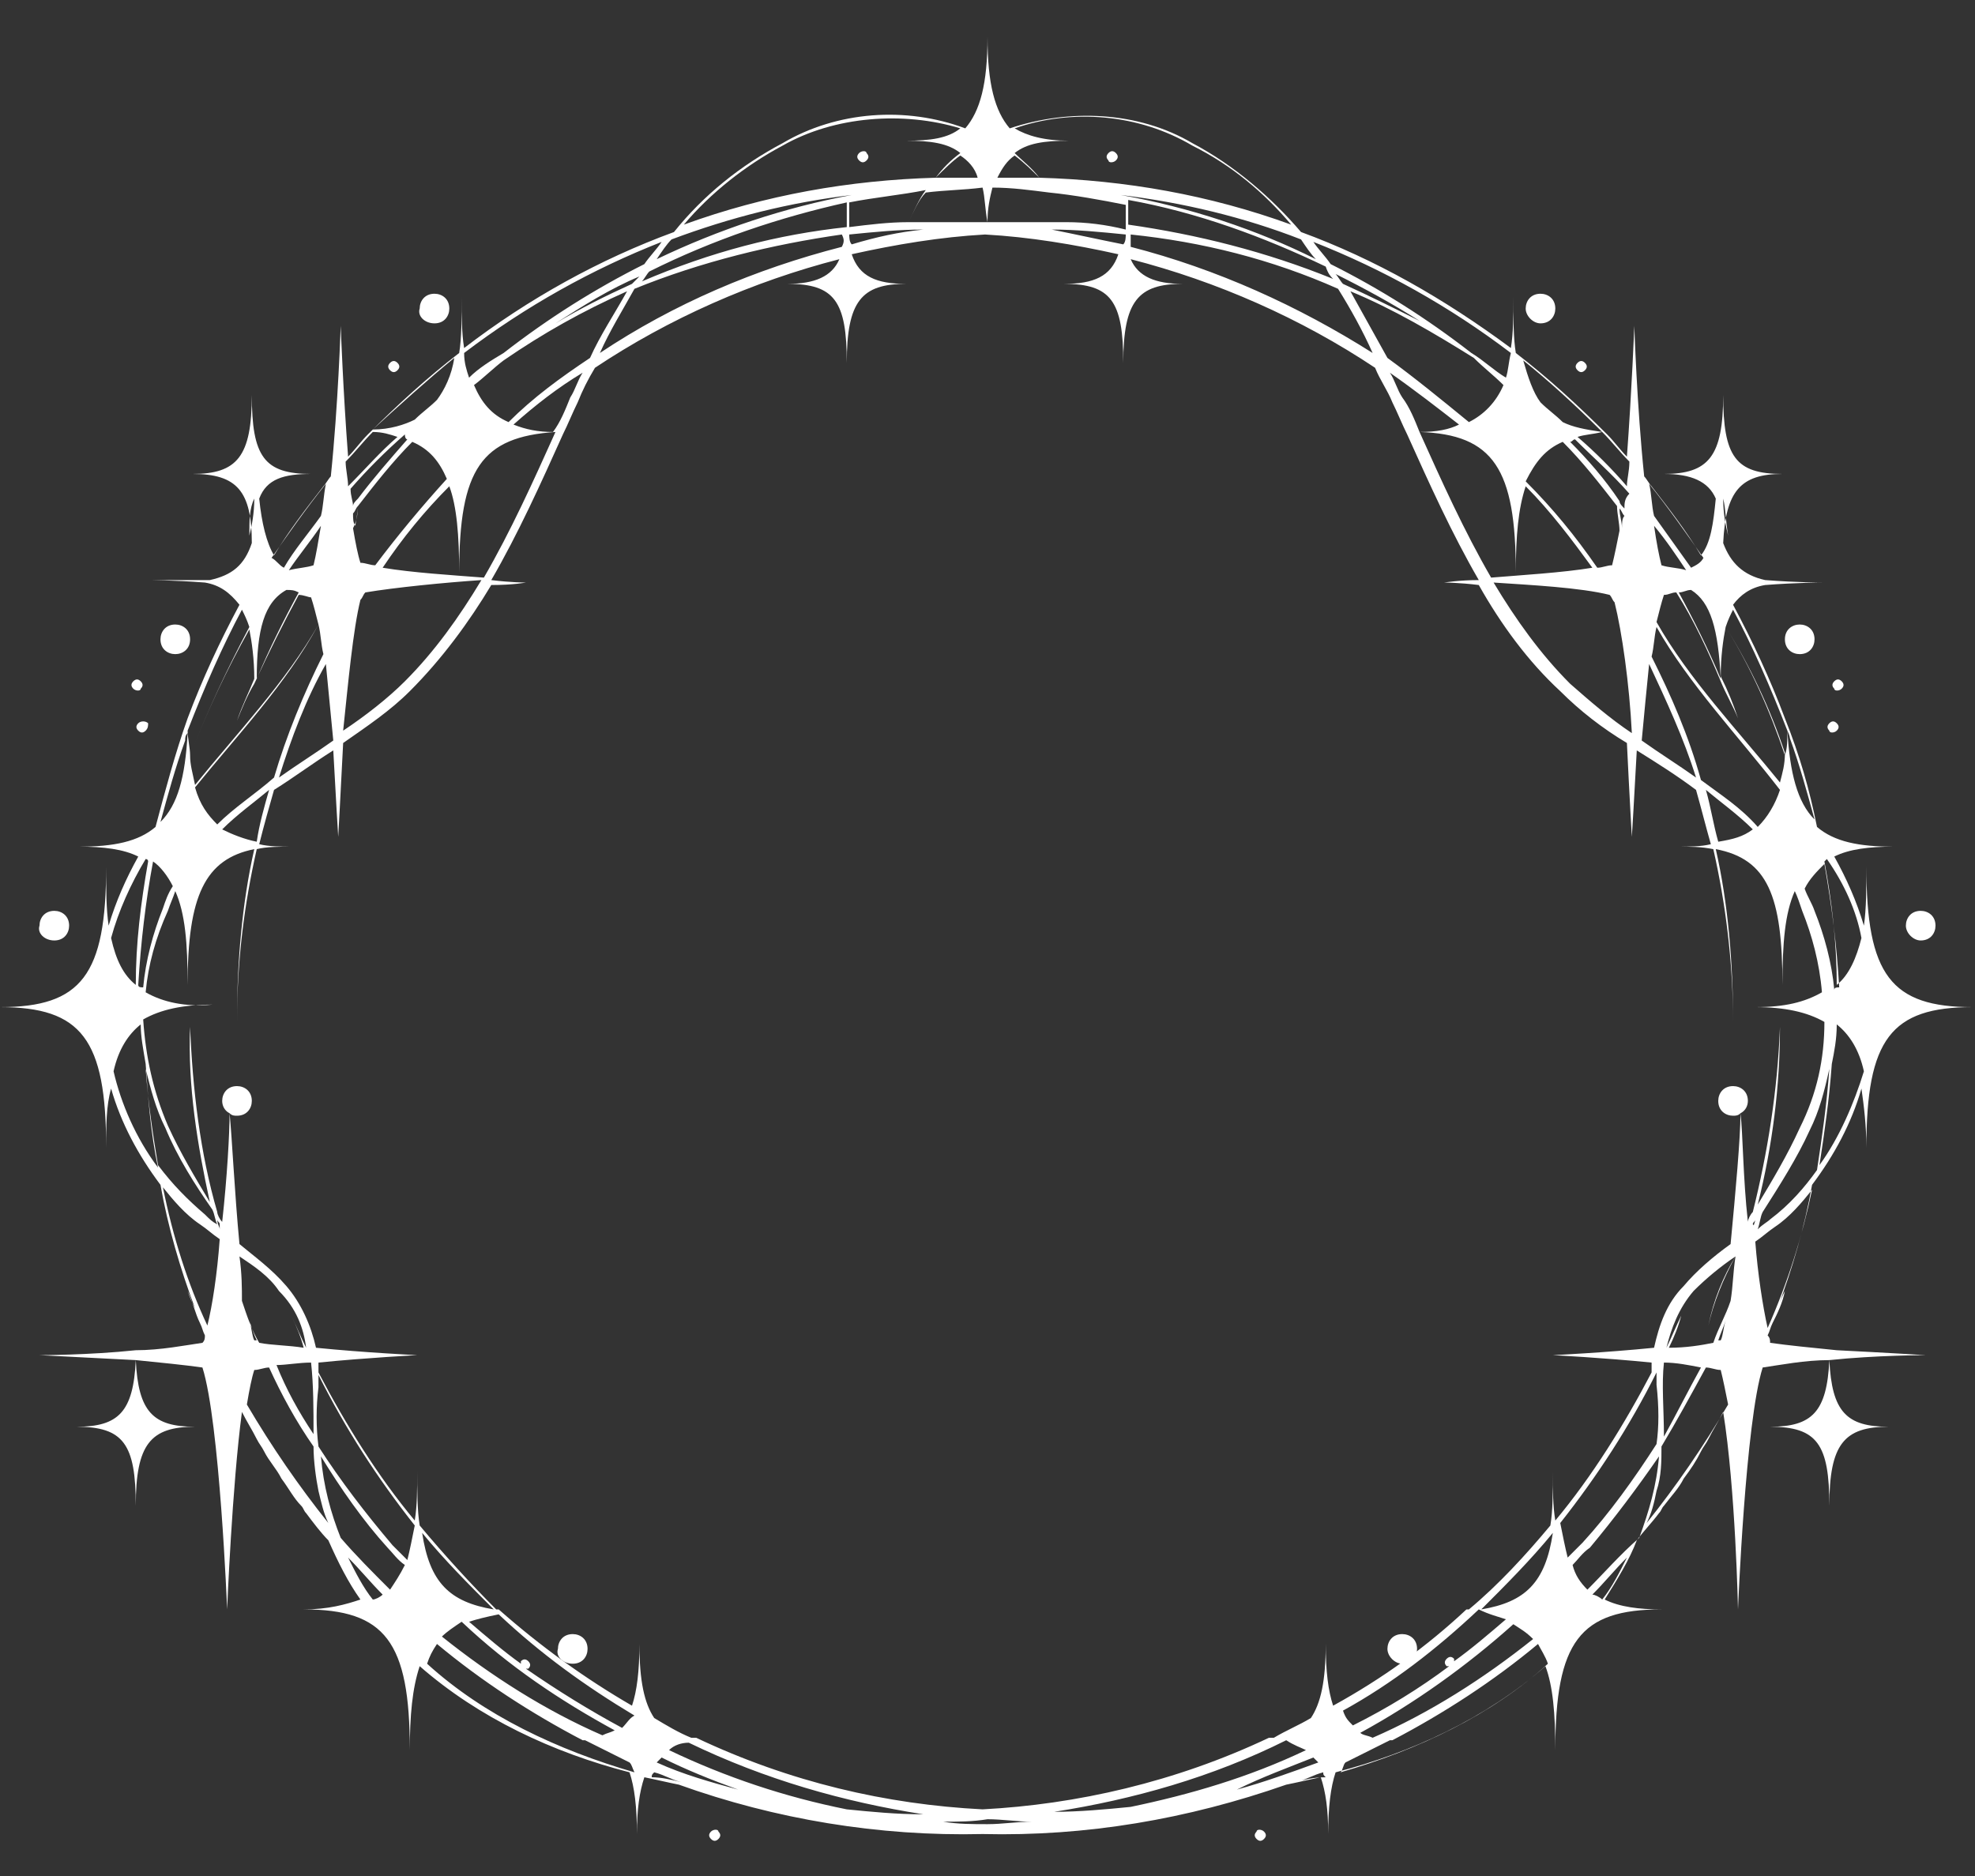 <?xml version="1.0" encoding="utf-8"?>
<!-- Generator: Adobe Illustrator 28.1.0, SVG Export Plug-In . SVG Version: 6.00 Build 0)  -->
<svg version="1.1" id="レイヤー_1" xmlns="http://www.w3.org/2000/svg" xmlns:xlink="http://www.w3.org/1999/xlink" x="0px"
	 y="0px" viewBox="0 0 80 76" enable-background="new 0 0 80 76" xml:space="preserve">
<rect x="0" y="0" width="80" height="76" fill="#333333" stroke="none"/>
<g>
	<path fill="none" d="M34.4,9.2C35.2,9.1,36,9,36.8,9c0.2-0.4,0.4-0.9,0.7-1.2c-1,0.1-2.1,0.3-3.1,0.5C34.3,8.6,34.3,8.9,34.4,9.2z"
		/>
	<path fill="none" d="M45.6,9.5c-1-0.1-2-0.2-3-0.2c1,0.1,1.9,0.3,2.9,0.6C45.6,9.8,45.6,9.6,45.6,9.5z"/>
	<path fill="none" d="M45.7,8.2c-1-0.2-2.1-0.3-3.1-0.5C42.8,8.1,43,8.6,43.2,9c0.8,0,1.6,0.1,2.4,0.2C45.7,8.9,45.7,8.6,45.7,8.2z"
		/>
	<path fill="none" d="M54.4,11.5c1.1,0.5,2.1,1,3.1,1.6c-1.1-0.7-2.2-1.4-3.4-1.9C54.2,11.3,54.3,11.4,54.4,11.5z"/>
	<path fill="none" d="M54.2,11.7c-2.7-1.1-5.6-1.8-8.4-2.2c0,0.2,0.1,0.3,0.1,0.5c3.5,0.9,6.8,2.3,9.8,4.3
		C55.2,13.4,54.7,12.5,54.2,11.7z"/>
	<path fill="none" d="M42.5,7.8c-0.8-0.1-1.5-0.1-2.3-0.2C40.1,8,40.1,8.5,40,9C41.1,9,42.2,9,43.2,9C43,8.6,42.8,8.1,42.5,7.8z"/>
	<path fill="none" d="M56.1,14.6c1.2,0.8,2.3,1.6,3.3,2.6c0.7-0.3,1.1-0.8,1.4-1.5c-0.4-0.3-0.8-0.7-1.2-1c-1.6-1.1-3.3-2-5-2.7
		C55.2,12.7,55.7,13.6,56.1,14.6z"/>
	<path fill="none" d="M69.7,27.5c0.2,0.5,0.5,1.1,0.7,1.7v0c-0.2-0.5-0.4-1-0.7-1.5c0,0,0,0.1,0,0.1c0,0,0-0.1,0-0.1
		c-0.6-1.3-1.2-2.5-1.8-3.6c-0.2,0-0.4,0.1-0.5,0.1c-0.1,0.3-0.2,0.7-0.3,1.1c1.3,2.3,3.3,4.4,5,6.5c0.1-0.3,0.1-0.7,0.2-1.1
		c-0.7-1.8-1.5-3.5-2.4-5.1C69.8,26,69.7,26.7,69.7,27.5z"/>
	<path fill="none" d="M63.7,17.8c-0.1,0-0.1,0.1-0.2,0.1c0.7,0.8,1.4,1.6,2,2.4c0-0.2,0-0.5,0-0.7c0,0.2,0,0.5,0,0.7
		c0.1,0.1,0.2,0.2,0.2,0.3c0-0.2,0.1-0.4,0.1-0.7C65.1,19.2,64.4,18.4,63.7,17.8z"/>
	<path fill="none" d="M36.8,9c1.1,0,2.1,0,3.2,0c0-0.6-0.1-1-0.2-1.4c-0.8,0-1.5,0.1-2.3,0.2C37.2,8.1,37,8.6,36.8,9z"/>
	<path fill="none" d="M67.3,22.9c0.3,0.1,0.6,0.1,1,0.2c-0.4-0.6-0.9-1.2-1.3-1.8C67.1,21.9,67.2,22.5,67.3,22.9z"/>
	<path fill="none" d="M34.4,9.5c0,0.1,0,0.3,0.1,0.4c0.9-0.2,1.9-0.4,2.9-0.6C36.4,9.3,35.4,9.4,34.4,9.5z"/>
	<path fill="none" d="M24.3,14.2c3-1.9,6.3-3.4,9.8-4.3c0-0.1,0.1-0.3,0.1-0.5c-2.9,0.3-5.7,1-8.4,2.2
		C25.3,12.5,24.8,13.4,24.3,14.2z"/>
	<path fill="none" d="M45.7,9.2c2.8,0.3,5.5,1,8.3,2.2c-0.1-0.1-0.2-0.3-0.3-0.4c-2.6-1.2-5.3-2.1-8-2.7C45.7,8.6,45.7,8.9,45.7,9.2
		z"/>
	<path fill="none" d="M14.3,20.8c0,0.2,0.1,0.4,0.1,0.6c0-0.3,0.1-0.6,0.1-0.8C14.4,20.6,14.3,20.7,14.3,20.8z"/>
	<path fill="none" d="M12.1,24c-0.2,0-0.3-0.1-0.5-0.1c-0.9,0.5-1.2,1.6-1.2,3.6C10.8,26.3,11.4,25.1,12.1,24z"/>
	<path fill="none" d="M10.4,34.1c0.2-0.7,0.3-1.4,0.5-2.1c-0.7,0.5-1.3,1-1.9,1.6C9.4,33.8,9.9,34,10.4,34.1z"/>
	<path fill="none" d="M12.9,25.3c-1.3,2.3-3.3,4.4-5,6.6c0.2,0.6,0.5,1.1,0.9,1.5c0.7-0.7,1.5-1.3,2.2-1.8c0.5-1.8,1.2-3.4,2-5
		C13.1,26.1,13,25.7,12.9,25.3z"/>
	<path fill="none" d="M13.2,26.9c-0.7,1.5-1.4,3-1.9,4.6c0.7-0.5,1.5-1,2.2-1.5C13.4,28.9,13.3,27.9,13.2,26.9z"/>
	<path fill="none" d="M15.3,23c0.9-1.3,1.8-2.4,2.9-3.5c-0.3-0.8-0.8-1.2-1.4-1.5c-0.8,0.8-1.5,1.7-2.2,2.6c0,0.3-0.1,0.7-0.1,1
		c0.1,0.5,0.2,1,0.3,1.4C14.9,22.9,15.1,23,15.3,23z"/>
	<path fill="none" d="M34.3,9.2c0-0.3,0-0.6,0-1c-2.8,0.5-5.5,1.5-8,2.7c-0.1,0.1-0.2,0.3-0.3,0.4C28.7,10.2,31.5,9.5,34.3,9.2z"/>
	<path fill="none" d="M37.9,7.2c0.6,0,1.1,0,1.7,0c-0.2-0.4-0.4-0.7-0.7-0.9C38.6,6.6,38.2,6.9,37.9,7.2z"/>
	<path fill="none" d="M20.5,17.1c1.1-0.9,2.2-1.8,3.3-2.6c0.5-0.9,1-1.8,1.5-2.7c-1.7,0.7-3.4,1.7-5,2.7c-0.4,0.3-0.8,0.7-1.2,1
		C19.4,16.3,19.9,16.8,20.5,17.1z"/>
	<path fill="none" d="M26.6,10.5c2.5-1.2,5.2-2.1,8-2.6c-2.5,0.3-5,0.9-7.3,1.8C27,9.9,26.8,10.2,26.6,10.5z"/>
	<path fill="none" d="M41,6.3c-0.3,0.2-0.5,0.5-0.7,0.9c0.6,0,1.1,0,1.7,0C41.8,6.9,41.4,6.6,41,6.3z"/>
	<path fill="none" d="M25.6,11.5c0.1-0.1,0.2-0.3,0.3-0.4c-1.2,0.6-2.3,1.2-3.4,1.9C23.5,12.5,24.5,12,25.6,11.5z"/>
	<path fill="none" d="M45.4,7.9c2.8,0.5,5.4,1.4,8,2.6c-0.2-0.3-0.4-0.6-0.6-0.8C50.4,8.8,47.9,8.2,45.4,7.9z"/>
	<path fill="none" d="M45.8,73.3c2.4-0.5,4.8-1.3,7.1-2.3c-0.2-0.2-0.5-0.3-0.8-0.3c-3.1,1.5-6.3,2.4-9.4,2.9
		C43.7,73.5,44.7,73.4,45.8,73.3z"/>
	<path fill="none" d="M54.8,70c1.3-0.7,2.6-1.5,3.9-2.4c0,0,0,0-0.1,0c-0.1-0.1-0.1-0.2,0-0.3c0.1-0.1,0.2-0.1,0.3,0
		c0,0,0,0.1,0,0.1c0.7-0.5,1.4-1.1,2.1-1.7c-0.3-0.1-0.7-0.2-1.2-0.3c-1.7,1.6-3.5,2.9-5.5,4.1C54.5,69.6,54.6,69.8,54.8,70z"/>
	<path fill="none" d="M60,65.2c1.7-0.2,2.6-1.1,2.9-3.1C62,63.2,61.1,64.2,60,65.2z"/>
	<path fill="none" d="M63.2,61.8c0.1,0.5,0.2,1,0.3,1.4c0.2-0.2,0.4-0.4,0.6-0.6c1.1-1.3,2.1-2.6,3-4c0-0.8,0-1.5,0-2.4
		c0-0.2,0-0.3,0-0.5C66,57.8,64.7,59.9,63.2,61.8z"/>
	<path fill="none" d="M61.3,65.7c-1.9,1.8-4,3.2-6.2,4.4c0.2,0.1,0.3,0.1,0.5,0.2c2.3-1.1,4.5-2.5,6.5-4
		C61.9,66.1,61.6,65.9,61.3,65.7z"/>
	<path fill="none" d="M19.4,23.6c-1.5,0.1-3.4,0.2-4.7,0.5c-0.1,0.1-0.1,0.2-0.2,0.3c-0.3,1.2-0.6,3.3-0.7,5.3
		c0.9-0.6,1.7-1.3,2.5-2C17.6,26.4,18.6,25.1,19.4,23.6z"/>
	<path fill="none" d="M53.2,71.2c-1,0.5-2,0.9-3.1,1.3c1.1-0.3,2.2-0.6,3.3-1.1C53.3,71.3,53.2,71.2,53.2,71.2z"/>
	<path fill="none" d="M68.9,55.4c-0.5-0.1-1-0.1-1.5-0.2c-0.1,0.9-0.1,1.9-0.1,2.9C67.9,57.2,68.4,56.3,68.9,55.4z"/>
	<path fill="none" d="M7,35.9c-0.2-0.4-0.5-0.7-0.8-1c-0.3,1.7-0.5,3.3-0.6,5c0.1,0,0.1,0.1,0.2,0.1c0.1-1.1,0.4-2.2,0.8-3.2
		C6.7,36.5,6.8,36.2,7,35.9z"/>
	<path fill="none" d="M12.7,24.1c-0.2,0-0.3-0.1-0.5-0.1c-0.7,1.1-1.3,2.4-1.8,3.6c0,0,0,0.1,0,0.1c0,0,0-0.1,0-0.1
		c-0.2,0.5-0.5,1-0.7,1.5c0.2-0.6,0.4-1.1,0.7-1.7c0-0.8-0.1-1.5-0.2-2c-1,1.6-1.8,3.3-2.4,5.1c0,0.4,0.1,0.7,0.2,1.1
		c1.7-2.1,3.7-4.2,5-6.5C12.8,24.7,12.7,24.4,12.7,24.1z"/>
	<path fill="none" d="M68.6,52.3c-0.7,0.7-1,1.5-1.1,2.3c0,0,0,0,0,0c0.2-0.4,0.4-0.9,0.6-1.3c-0.2,0.4-0.4,0.9-0.5,1.3
		c0.6-0.1,1.3-0.1,1.8-0.2c0.3-0.5,0.5-1.1,0.7-1.7c0.1-0.5,0.2-1.1,0.2-1.8c-0.5,0.9-0.9,1.8-1.1,2.8c0.2-1,0.6-2,1.1-2.9
		C69.7,51.3,69.1,51.8,68.6,52.3z"/>
	<path fill="none" d="M73.9,34.9c-0.3,0.2-0.6,0.6-0.8,1c0.2,0.3,0.3,0.6,0.4,0.9c0.4,1,0.7,2.1,0.8,3.2c0.1,0,0.1-0.1,0.2-0.1
		C74.4,38.2,74.2,36.6,73.9,34.9z"/>
	<path fill="none" d="M71,49.6c0,0.1,0,0.1,0,0.2c0-0.1,0.1-0.3,0.1-0.4C71.1,49.5,71.1,49.6,71,49.6z"/>
	<path fill="none" d="M56.9,16.1c0.2,0.5,0.4,1,0.7,1.4c0.7,0,1.2-0.1,1.7-0.3c-0.9-0.8-1.8-1.5-2.8-2.1
		C56.5,15.4,56.7,15.7,56.9,16.1z"/>
	<path fill="none" d="M67.1,59c-0.8,1.3-1.8,2.5-2.8,3.7c-0.2,0.2-0.4,0.5-0.7,0.7c0.2,0.4,0.4,0.7,0.6,1c0.7-0.7,1.4-1.4,2-2.1
		C66.7,61.3,66.9,60.2,67.1,59z"/>
	<path fill="none" d="M69.7,27.5c0-2-0.4-3.1-1.2-3.6c-0.2,0-0.3,0-0.5,0.1C68.6,25.1,69.2,26.3,69.7,27.5z"/>
	<path fill="none" d="M64.5,23c-0.8-1.2-1.7-2.3-2.7-3.3c-0.3,0.8-0.4,2-0.4,3.5c0-4.2-0.9-5.5-3.9-5.7c0.9,2,1.8,4,2.9,5.9
		C61.7,23.3,63.3,23.2,64.5,23z"/>
	<path fill="none" d="M64.7,23c0.2,0,0.4-0.1,0.6-0.1c0.1-0.3,0.2-0.8,0.3-1.4c-0.1-0.3-0.1-0.7-0.1-1c-0.7-0.9-1.4-1.8-2.2-2.6
		c-0.7,0.3-1.1,0.8-1.4,1.5C62.9,20.6,63.9,21.7,64.7,23z"/>
	<path fill="none" d="M66.8,26.9c-0.1,1-0.2,2.1-0.3,3.1c0.7,0.5,1.5,1,2.2,1.5C68.2,29.9,67.6,28.3,66.8,26.9z"/>
	<path fill="none" d="M66.1,29.7c-0.2-2-0.4-4.2-0.7-5.3c-0.1-0.1-0.1-0.2-0.2-0.3c-1.2-0.2-3.2-0.4-4.7-0.5
		c0.9,1.5,1.9,2.9,3.1,4.1C64.4,28.4,65.2,29,66.1,29.7z"/>
	<path fill="none" d="M65.7,21.4c0-0.2,0.1-0.4,0.1-0.6c-0.1-0.1-0.1-0.2-0.2-0.3C65.6,20.8,65.6,21.1,65.7,21.4z"/>
	<path fill="none" d="M69.7,55.5c-0.2,0-0.4-0.1-0.6-0.1c-0.5,1.1-1.1,2.2-1.8,3.2c0,0.6-0.1,1.3-0.2,1.8c-0.1,0.4-0.2,0.9-0.4,1.3
		c1.2-1.5,2.3-3.1,3.3-4.8C69.9,56.4,69.8,55.9,69.7,55.5z"/>
	<path fill="none" d="M69.6,54.3c0,0,0.1,0,0.1,0c0.1-0.2,0.1-0.5,0.2-0.8C69.8,53.8,69.7,54.1,69.6,54.3z"/>
	<path fill="none" d="M69.6,34.1c0.5-0.1,1-0.3,1.4-0.5c-0.6-0.6-1.2-1.1-1.9-1.6C69.3,32.7,69.4,33.4,69.6,34.1z"/>
	<path fill="none" d="M72,31.9c-1.7-2.1-3.7-4.2-5-6.6c-0.1,0.4-0.1,0.8-0.2,1.2c0.8,1.6,1.5,3.3,2,5c0.8,0.6,1.6,1.2,2.2,1.8
		C71.6,33.1,71.9,32.6,72,31.9z"/>
	<path fill="none" d="M73.5,47.4c0.3-1.3,0.4-2.7,0.5-4.1c-0.2,0.8-0.4,1.7-0.8,2.5c-0.5,1.2-1.2,2.3-1.9,3.3
		c-0.1,0.2-0.1,0.4-0.2,0.6c0.2-0.1,0.3-0.2,0.5-0.4C72.4,48.8,73,48.1,73.5,47.4z"/>
	<path fill="none" d="M10.4,54.3c-0.1-0.3-0.2-0.5-0.3-0.8c0.1,0.3,0.1,0.6,0.2,0.8C10.3,54.3,10.4,54.3,10.4,54.3z"/>
	<path fill="none" d="M38.9,6.2c-0.5-0.4-1.2-0.5-2.2-0.5c1,0,1.7-0.2,2.2-0.5c-2.3-0.8-5.1-0.6-7.2,0.7c-1.6,0.8-2.9,1.9-4,3.2
		c3.3-1.2,6.7-1.8,10.2-1.9C38.2,6.8,38.5,6.5,38.9,6.2z M35.1,6.5c-0.1,0.1-0.2,0.1-0.3,0c-0.1-0.1-0.1-0.2,0-0.3
		c0.1-0.1,0.2-0.1,0.3,0C35.2,6.2,35.2,6.4,35.1,6.5z"/>
	<path fill="none" d="M20.4,14.3c1.8-1.4,3.7-2.6,5.7-3.6c0.2-0.3,0.5-0.6,0.7-0.9c-2.8,1.1-5.6,2.6-8,4.5c0.1,0.4,0.1,0.7,0.2,1
		C19.5,14.9,19.9,14.6,20.4,14.3z"/>
	<path fill="none" d="M41.1,6.2c0.4,0.3,0.7,0.6,1,1c3.4,0.1,6.9,0.7,10.2,1.9c-1.1-1.3-2.5-2.4-4-3.2c-2.1-1.2-4.9-1.4-7.2-0.7
		c0.5,0.4,1.2,0.5,2.2,0.5C42.3,5.7,41.6,5.9,41.1,6.2z M44.9,6.2c0.1-0.1,0.2-0.1,0.3,0c0.1,0.1,0.1,0.2,0,0.3
		c-0.1,0.1-0.2,0.1-0.3,0C44.8,6.4,44.8,6.2,44.9,6.2z"/>
	<path fill="none" d="M16.1,17.7c-0.3-0.1-0.6-0.1-1-0.2c-0.4,0.4-0.7,0.7-1.1,1.1c0,0.4,0.1,0.7,0.1,1C14.7,19,15.4,18.3,16.1,17.7
		z"/>
	<path fill="none" d="M11.5,23c0.5-0.7,1-1.4,1.5-2.1c0.1-0.4,0.1-0.9,0.2-1.3c-0.8,0.9-1.5,1.9-2.2,3C11.2,22.8,11.3,22.9,11.5,23z
		"/>
	<path fill="none" d="M17.7,16.3c0.3-0.4,0.5-1,0.7-1.7c-1.1,0.9-2.2,1.9-3.3,2.9c0.7-0.1,1.2-0.2,1.7-0.4
		C17.1,16.8,17.4,16.5,17.7,16.3z"/>
	<path fill="none" d="M68.5,23c0.2-0.1,0.3-0.3,0.5-0.4c-0.7-1.1-1.4-2-2.2-3c0.1,0.5,0.1,0.9,0.2,1.3C67.5,21.6,68,22.3,68.5,23z"
		/>
	<path fill="none" d="M69.7,20.2c0,0.6,0.1,1.1,0.2,1.5C69.9,21.1,69.9,20.6,69.7,20.2z"/>
	<path fill="none" d="M63.2,17.1c0.4,0.2,1,0.4,1.6,0.4c-1-1.1-2.1-2-3.3-2.9c0.1,0.7,0.4,1.3,0.7,1.7
		C62.6,16.5,62.9,16.8,63.2,17.1z"/>
	<path fill="none" d="M59.6,14.3c0.5,0.3,1,0.6,1.4,1c0.1-0.3,0.2-0.6,0.2-1c-2.5-1.9-5.2-3.4-8-4.5c0.2,0.3,0.5,0.6,0.7,0.9
		C55.9,11.7,57.8,12.9,59.6,14.3z"/>
	<path fill="none" d="M65.9,19.7c0-0.3,0.1-0.7,0.1-1c-0.3-0.4-0.7-0.8-1.1-1.1c-0.4,0-0.7,0.1-1,0.2C64.6,18.3,65.3,19,65.9,19.7z"
		/>
	<path fill="none" d="M10.1,25.3c-0.1-0.3-0.2-0.5-0.3-0.7c-0.8,1.5-1.6,3.2-2.2,4.9c0,0.4,0,0.7,0.1,1C8.3,28.8,9.1,27,10.1,25.3z"
		/>
	<path fill="none" d="M26.4,72c0.4,0.1,0.8,0.2,1.2,0.3c-0.4-0.1-0.8-0.3-1.1-0.4C26.4,71.8,26.4,71.9,26.4,72z"/>
	<path fill="none" d="M23.7,70.5c-0.2,0-0.3,0-0.5,0C23.3,70.5,23.5,70.5,23.7,70.5c-2.2-1.1-4.1-2.4-6-3.9
		c-0.1,0.2-0.3,0.5-0.4,0.8c2.3,2.1,5.3,3.6,8.4,4.4c-0.1-0.1-0.1-0.3-0.2-0.4C24.9,71.1,24.3,70.8,23.7,70.5z"/>
	<path fill="none" d="M14.1,63.1c0.3,0.6,0.6,1.2,1,1.7c0.1-0.1,0.3-0.2,0.4-0.2C15,64.1,14.5,63.6,14.1,63.1z"/>
	<path fill="none" d="M52.5,72.2c0.4-0.1,0.8-0.2,1.2-0.3c0-0.1,0-0.1-0.1-0.2C53.2,71.9,52.8,72.1,52.5,72.2z"/>
	<path fill="none" d="M10,21.7c0.1-0.4,0.2-0.9,0.2-1.5C10.1,20.6,10.1,21.1,10,21.7z"/>
	<path fill="none" d="M64.5,64.6c0.1,0.1,0.3,0.2,0.4,0.2c0.4-0.5,0.7-1.1,1-1.7C65.5,63.6,65,64.1,64.5,64.6z"/>
	<path fill="none" d="M72.3,30.6c0-0.3,0.1-0.7,0.1-1c-0.6-1.7-1.4-3.4-2.2-4.9c-0.1,0.2-0.2,0.4-0.3,0.7
		C70.9,27,71.7,28.8,72.3,30.6z"/>
	<path fill="none" d="M7.6,29.7c0,0.1-0.1,0.2-0.1,0.3c-0.4,1.1-0.7,2.2-1,3.3C7.2,32.6,7.5,31.4,7.6,29.7z"/>
	<path fill="none" d="M8.9,50.2c-0.3-0.2-0.5-0.4-0.8-0.6c-0.6-0.4-1.1-1-1.5-1.5c0.4,2,1,3.9,1.8,5.7C8.6,52.9,8.8,51.6,8.9,50.2z"
		/>
	<path fill="none" d="M5.6,39.9c0-1.7,0.2-3.4,0.5-5c0,0-0.1-0.1-0.1-0.1c-0.6,1-1.1,2.1-1.3,3.2C4.8,38.9,5.1,39.5,5.6,39.9z"/>
	<path fill="none" d="M5.7,41.5c-0.5,0.4-0.9,1-1.1,1.9c0.3,1.4,0.9,2.7,1.7,3.8c-0.2-1.3-0.4-2.7-0.5-4.2C5.8,42.5,5.7,42,5.7,41.5
		z"/>
	<path fill="none" d="M56.4,70.5c0.1,0,0.3,0,0.4,0C56.6,70.5,56.5,70.5,56.4,70.5c-0.7,0.3-1.3,0.6-1.9,0.9
		c-0.1,0.1-0.1,0.2-0.2,0.4c3.1-0.9,6.1-2.3,8.4-4.4c-0.1-0.3-0.2-0.5-0.4-0.8C60.4,68.1,58.5,69.4,56.4,70.5z"/>
	<path fill="none" d="M12.6,55.2c-0.5,0-1,0.1-1.5,0.2c0.5,0.9,1,1.9,1.5,2.8C12.6,57.1,12.7,56.1,12.6,55.2z"/>
	<path fill="none" d="M16.5,63.2c0.1-0.4,0.2-0.9,0.3-1.4c-1.5-1.9-2.8-3.9-3.9-6.1c0,0.2,0,0.3,0,0.5c-0.1,0.8-0.1,1.6,0,2.4
		c0.9,1.4,1.9,2.8,3,4C16.1,62.8,16.3,63,16.5,63.2z"/>
	<path fill="none" d="M15.7,64.4c0.3-0.3,0.5-0.6,0.6-1c-0.2-0.2-0.4-0.5-0.7-0.7c-1-1.2-1.9-2.4-2.8-3.7c0.1,1.2,0.4,2.2,0.8,3.3
		C14.4,63,15,63.7,15.7,64.4z"/>
	<path fill="none" d="M19,65.6c0.7,0.6,1.4,1.2,2.1,1.7c0,0,0-0.1,0-0.1c0.1-0.1,0.2-0.1,0.3,0c0.1,0.1,0.1,0.2,0,0.3c0,0,0,0-0.1,0
		c1.2,0.9,2.5,1.7,3.9,2.4c0.2-0.2,0.3-0.3,0.4-0.6c-2-1.1-3.8-2.5-5.5-4.1C19.7,65.4,19.3,65.5,19,65.6z"/>
	<path fill="none" d="M17.1,62.1c0.3,2,1.2,2.8,2.9,3.1C18.9,64.2,18,63.2,17.1,62.1z"/>
	<path fill="none" d="M12.4,54.6c-0.2-0.4-0.4-0.9-0.5-1.3C12.1,53.7,12.3,54.2,12.4,54.6C12.5,54.6,12.5,54.6,12.4,54.6
		c-0.1-0.8-0.4-1.6-1.1-2.3c-0.5-0.5-1-1-1.6-1.5c0.5,0.9,0.9,1.9,1.1,2.9c-0.3-1-0.7-1.9-1.1-2.8c0.1,0.6,0.1,1.2,0.2,1.8
		c0.2,0.6,0.5,1.1,0.7,1.7C11.2,54.5,11.8,54.5,12.4,54.6z"/>
	<path fill="none" d="M8.9,49.8c0-0.1,0-0.1,0-0.2c0-0.1-0.1-0.1-0.1-0.2C8.9,49.6,8.9,49.7,8.9,49.8z"/>
	<path fill="none" d="M23.6,15.1c-1,0.7-1.9,1.4-2.8,2.1c0.5,0.2,1,0.3,1.7,0.3c0.2-0.5,0.4-1,0.7-1.4
		C23.3,15.7,23.5,15.4,23.6,15.1z"/>
	<path fill="none" d="M14.2,20c0,0.2,0.1,0.4,0.1,0.7c0.1-0.1,0.2-0.2,0.2-0.3c0-0.2,0-0.5,0-0.7c0,0.2,0,0.5,0,0.7
		c0.6-0.9,1.3-1.7,2-2.4c-0.1,0-0.1-0.1-0.2-0.1C15.6,18.4,14.9,19.2,14.2,20z"/>
	<path fill="none" d="M12.7,22.9c0.1-0.4,0.2-0.9,0.3-1.6c-0.5,0.6-0.9,1.2-1.3,1.8C12,23,12.4,23,12.7,22.9z"/>
	<path fill="none" d="M6.9,45.7c0.5,1.1,1.1,2.1,1.7,3.1C8,46.4,7.6,44,7.6,41.5c0.1,2.6,0.5,5.1,1.1,7.5c0.1,0.1,0.2,0.3,0.2,0.4
		c0.2-1.8,0.2-3.6,0.3-4.4C9.1,44.9,9,44.7,9,44.5c0-0.4,0.3-0.6,0.6-0.6c0.4,0,0.6,0.3,0.6,0.6c0,0,0,0,0,0c0,0.4-0.3,0.6-0.6,0.6
		c-0.1,0-0.2,0-0.3-0.1c0,1,0.2,3.2,0.4,5.3c0.7,0.5,1.4,1.1,1.9,1.7c0.7,0.7,1,1.6,1.2,2.5c2,0.2,4.1,0.3,4.1,0.3s-2,0.1-4,0.3
		c0,0.1,0,0.3,0,0.4c1.1,2.1,2.4,4.2,3.9,6c0.1-0.6,0.1-1.2,0.1-2c0,0.9,0,1.6,0.1,2.2c1,1.2,2.1,2.4,3.3,3.4c0.3,0,0.6,0,0.9,0
		c-0.3,0-0.6,0-0.8,0c1.6,1.5,3.4,2.8,5.4,3.9c0.2-0.6,0.3-1.4,0.3-2.5c0,1.5,0.2,2.4,0.6,3c0.5,0.3,1,0.5,1.5,0.8
		c0.2,0,0.5,0,0.8,0c-0.2,0-0.4,0-0.6,0c3.8,1.8,7.8,2.7,11.6,2.9c3.9-0.2,7.8-1.2,11.6-2.9c-0.2,0-0.4,0-0.6,0c0.3,0,0.5,0,0.8,0
		c0.5-0.2,1-0.5,1.5-0.8c0.4-0.6,0.6-1.5,0.6-3c0,1.1,0.1,1.9,0.3,2.5c1.9-1.1,3.7-2.4,5.4-3.9c-0.3,0-0.5,0-0.8,0
		c0.3,0,0.6,0,0.9,0c1.2-1.1,2.3-2.2,3.3-3.4c0.1-0.6,0.1-1.4,0.1-2.2c0,0.7,0,1.4,0.1,2c1.5-1.8,2.8-3.9,3.9-6c0-0.1,0-0.3,0-0.4
		c-2-0.2-4-0.3-4-0.3s2.1-0.1,4.1-0.3c0.2-0.9,0.6-1.8,1.2-2.5c0.6-0.7,1.3-1.2,1.9-1.7c0.2-2.1,0.3-4.3,0.4-5.3
		c-0.1,0.1-0.2,0.1-0.3,0.1c-0.4,0-0.6-0.3-0.6-0.6c0,0,0,0,0,0c0-0.4,0.3-0.6,0.6-0.6c0.4,0,0.6,0.3,0.6,0.6c0,0.2-0.1,0.4-0.3,0.5
		c0,0.8,0.1,2.6,0.3,4.4c0.1-0.1,0.2-0.3,0.2-0.4c0.7-2.4,1-5,1.1-7.5c-0.1,2.4-0.4,4.8-0.9,7.2c0.6-1,1.2-2,1.7-3.1
		c0.6-1.4,0.9-2.8,1-4.3c-0.7-0.4-1.6-0.6-2.8-0.6c1.2,0,2.1-0.2,2.7-0.6c-0.1-1.1-0.4-2.2-0.8-3.3c-0.1-0.3-0.2-0.5-0.3-0.8
		c-0.4,0.9-0.5,2.1-0.5,3.8c0-3.6-0.7-5.1-2.7-5.5c0.5,2.2,0.7,4.6,0.7,7c0-2.5-0.3-4.8-0.8-7c-0.4-0.1-0.9-0.1-1.5-0.1
		c0.5,0,1,0,1.4-0.1c-0.2-0.8-0.4-1.5-0.6-2.2c-0.8-0.5-1.6-1.1-2.4-1.6c-0.1,1.9-0.2,3.5-0.2,3.5s-0.1-1.8-0.2-3.8
		c-1-0.7-1.9-1.3-2.7-2.1c-1.3-1.3-2.4-2.8-3.3-4.3c-0.9,0-1.4-0.1-1.4-0.1s0.6,0,1.4-0.1c-1.1-1.9-2-3.9-2.9-5.9c0,0-0.1,0-0.1,0
		c0,0,0.1,0,0.1,0c-0.2-0.4-0.4-0.9-0.6-1.3c-0.2-0.5-0.4-0.9-0.7-1.4c-3-2-6.4-3.5-9.9-4.4c0.3,0.7,1,1,2.1,1
		c-1.9,0-2.4,0.7-2.4,3.2c0-2.5-0.6-3.2-2.4-3.2c1.2,0,1.9-0.3,2.2-1.2c-1.8-0.4-3.6-0.7-5.4-0.8c0,0.2,0,0.4,0,0.6
		c0-0.2,0-0.4,0-0.6c0,0,0,0,0,0c0,0.2,0,0.4,0,0.6c0-0.2,0-0.4,0-0.6c-1.8,0.1-3.6,0.4-5.4,0.8c0.3,0.9,1,1.2,2.2,1.2
		c-1.9,0-2.4,0.7-2.4,3.2c0-2.5-0.6-3.2-2.4-3.2c1.1,0,1.8-0.3,2.1-1c-3.5,0.9-6.9,2.4-9.9,4.4c-0.2,0.5-0.5,0.9-0.7,1.4
		c-0.2,0.4-0.4,0.9-0.6,1.3c0,0,0.1,0,0.1,0c0,0-0.1,0-0.1,0c-0.9,2-1.8,4-2.9,5.9c0.8,0,1.4,0.1,1.4,0.1s-0.6,0-1.4,0.1
		c-0.9,1.6-2,3.1-3.3,4.3c-0.8,0.8-1.7,1.5-2.7,2.1c-0.1,2.1-0.2,3.8-0.2,3.8s-0.1-1.6-0.2-3.5c-0.8,0.5-1.6,1-2.4,1.6
		c-0.2,0.7-0.4,1.5-0.6,2.2c0.4,0.1,0.9,0.1,1.4,0.1c-0.6,0-1,0-1.5,0.1c-0.5,2.2-0.8,4.6-0.8,7c0-2.4,0.2-4.8,0.7-7
		c-2.1,0.4-2.7,1.9-2.7,5.5c0-1.7-0.1-2.9-0.5-3.8c-0.1,0.2-0.2,0.5-0.3,0.8c-0.4,1-0.7,2.1-0.8,3.3c0.7,0.4,1.5,0.6,2.7,0.6
		c-1.2,0-2.1,0.2-2.8,0.6C5.9,42.8,6.2,44.3,6.9,45.7z M56.8,66.1c0.4,0,0.6,0.3,0.6,0.6c0,0,0,0,0,0c0,0.4-0.3,0.6-0.6,0.6
		s-0.6-0.3-0.6-0.6C56.2,66.4,56.5,66.1,56.8,66.1z M22.5,66.7c0-0.4,0.3-0.6,0.6-0.6c0.4,0,0.6,0.3,0.6,0.6c0,0.4-0.3,0.6-0.6,0.6
		C22.8,67.4,22.5,67.1,22.5,66.7C22.5,66.7,22.5,66.7,22.5,66.7z"/>
	<path fill="none" d="M40,73.8c-0.6,0-1.2,0.1-1.8,0.1c0.6,0,1.2,0.1,1.8,0.1c0.6,0,1.2,0,1.8-0.1C41.2,73.8,40.6,73.8,40,73.8z"/>
	<path fill="none" d="M13.2,61.7c-0.1-0.4-0.3-0.8-0.4-1.3c-0.2-0.6-0.2-1.2-0.2-1.8c-0.6-1-1.2-2.1-1.8-3.2c-0.2,0-0.4,0.1-0.6,0.1
		c-0.1,0.4-0.2,0.9-0.3,1.4C10.9,58.6,12,60.2,13.2,61.7z"/>
	<path fill="none" d="M72.5,29.9c0-0.1-0.1-0.2-0.1-0.3c0.1,1.8,0.4,2.9,1.1,3.6C73.2,32.2,72.9,31,72.5,29.9z"/>
	<path fill="none" d="M18.6,23.2c0-1.5-0.1-2.6-0.4-3.5c-1,1-1.9,2.2-2.7,3.3c1.2,0.2,2.9,0.3,4.1,0.4c1.1-1.9,2-3.9,2.9-5.9
		C19.5,17.6,18.6,19,18.6,23.2z"/>
	<path fill="none" d="M18.7,65.7c-0.3,0.2-0.5,0.3-0.8,0.6c2,1.6,4.2,3,6.5,4c0.2,0,0.4-0.1,0.5-0.2C22.7,69,20.6,67.5,18.7,65.7z"
		/>
	<path fill="none" d="M74.3,41.5c0,0.5-0.1,1-0.2,1.6c-0.1,1.4-0.2,2.8-0.5,4.1c0.8-1.2,1.4-2.5,1.7-3.8
		C75.2,42.5,74.8,41.9,74.3,41.5z"/>
	<path fill="none" d="M26.8,71.2c-0.1,0.1-0.1,0.1-0.2,0.2c1.1,0.4,2.2,0.8,3.3,1.1C28.9,72,27.9,71.6,26.8,71.2z"/>
	<path fill="none" d="M27.9,70.6c-0.3,0.1-0.6,0.2-0.8,0.3c2.3,1.1,4.7,1.8,7.1,2.3c1,0.1,2.1,0.2,3.1,0.2
		C34.2,73,31,72.1,27.9,70.6z"/>
	<path fill="none" d="M8.3,49.3c0.1,0.1,0.3,0.2,0.5,0.4c-0.1-0.2-0.1-0.4-0.2-0.6c-0.7-1.1-1.4-2.2-1.9-3.3
		c-0.4-0.8-0.6-1.6-0.8-2.5C6,44.7,6.2,46,6.5,47.4C7,48.1,7.6,48.8,8.3,49.3z"/>
	<path fill="none" d="M71.9,49.6c-0.3,0.2-0.5,0.4-0.8,0.6c0.1,1.4,0.3,2.7,0.5,3.5c0.8-1.8,1.4-3.7,1.8-5.7
		C73,48.6,72.5,49.2,71.9,49.6z"/>
	<path fill="none" d="M74.4,39.9c0.5-0.4,0.8-1,1-1.9c-0.3-1.1-0.7-2.2-1.3-3.2c0,0-0.1,0-0.1,0.1C74.2,36.5,74.4,38.2,74.4,39.9z"
		/>
	<path fill="#FFFFFF" d="M74.4,54.7C74.4,54.7,74.4,54.7,74.4,54.7C74.4,54.7,74.4,54.7,74.4,54.7c-1-0.1-2-0.2-2.7-0.3
		c0-0.1,0-0.2-0.1-0.3c0.1-0.2,0.1-0.3,0.2-0.5c0.2-0.4,0.4-0.8,0.5-1.3c-0.1,0.2-0.2,0.4-0.3,0.7c0.6-1.6,1.1-3.3,1.4-5
		c0.9-1.2,1.6-2.5,2-3.9c0.1,0.7,0.2,1.5,0.2,2.4c0-4.4,1-5.7,4.3-5.7c-3.3,0-4.3-1.3-4.3-5.7c0,0.9,0,1.7-0.1,2.4
		c-0.3-1-0.7-1.9-1.2-2.8c0.6-0.3,1.4-0.4,2.4-0.4c-1.4,0-2.4-0.2-3.1-0.8c-0.3-1.5-0.7-2.9-1.3-4.4c0-0.2,0-0.3,0-0.5
		c0,0.2,0,0.3,0,0.5c-0.6-1.6-1.3-3.1-2.1-4.6c0.3-0.4,0.7-0.7,1.3-0.8c1.3-0.1,2.3-0.1,2.3-0.1s-1,0-2.3-0.1
		c-0.9-0.2-1.4-0.7-1.7-1.5c0.1-2.1,0.7-2.8,2.4-2.8c-1.9,0-2.4-0.7-2.4-3.2c0,2.5-0.6,3.2-2.4,3.2c1.1,0,1.8,0.3,2.1,1
		c-0.1,1-0.2,1.8-0.6,2.3c-0.6-1-1.3-1.9-2-2.8c-0.1-0.1-0.2-0.3-0.3-0.4c-0.3-2.9-0.4-6.1-0.4-6.1s-0.1,2.6-0.3,5.3
		c-0.3-0.3-0.5-0.6-0.8-0.9c0.2,0,0.3,0,0.5,0c-0.2,0-0.3,0-0.5,0c-1.2-1.2-2.4-2.3-3.7-3.3c-0.1-0.6-0.1-1.4-0.1-2.3
		c0,0.8,0,1.5-0.1,2.1c-2.7-2-5.5-3.6-8.5-4.7c-1.2-1.4-2.7-2.7-4.4-3.6c-2.2-1.3-5-1.4-7.4-0.6C40.3,4.5,40,3.4,40,1.5
		c0,0.2,0,0.4,0,0.6c0-0.2,0-0.4,0-0.6c0,1.9-0.3,3-0.9,3.7c-2.4-0.9-5.2-0.7-7.4,0.6c-1.7,0.9-3.2,2.1-4.4,3.6
		c-3,1.1-5.9,2.7-8.5,4.7c-0.1-0.6-0.1-1.3-0.1-2.1c0,0.9,0,1.7-0.1,2.3c-1.3,1-2.5,2.1-3.7,3.3c-0.2,0-0.3,0-0.5,0
		c0.2,0,0.3,0,0.5,0c-0.3,0.3-0.5,0.6-0.8,0.9c-0.2-2.6-0.3-5.3-0.3-5.3s-0.1,3.2-0.4,6.1c-0.1,0.1-0.2,0.3-0.3,0.4
		c-0.7,0.9-1.4,1.8-2,2.8c-0.3-0.5-0.5-1.3-0.6-2.3c0.3-0.8,1-1,2.1-1c-1.9,0-2.4-0.7-2.4-3.2c0,2.5-0.6,3.2-2.4,3.2
		c1.8,0,2.4,0.7,2.4,2.8c-0.3,0.9-0.8,1.3-1.7,1.5C7,23.5,6,23.5,6,23.5s1,0,2.3,0.1c0.6,0.1,1,0.4,1.4,0.9c-0.8,1.5-1.5,3-2.1,4.6
		c0-0.2,0-0.3,0-0.5c0,0.2,0,0.3,0,0.5c-0.5,1.4-0.9,2.9-1.3,4.4c-0.7,0.6-1.7,0.8-3.1,0.8c1,0,1.8,0.1,2.4,0.4
		c-0.5,0.9-0.9,1.8-1.2,2.8c-0.1-0.7-0.1-1.4-0.1-2.4c0,4.4-1,5.7-4.3,5.7c3.3,0,4.3,1.3,4.3,5.7c0-0.9,0-1.7,0.2-2.4
		c0.4,1.4,1.1,2.7,2,3.9c0.3,1.7,0.8,3.4,1.4,5c-0.1-0.2-0.2-0.4-0.3-0.7c0.2,0.4,0.3,0.9,0.5,1.3c0.1,0.2,0.1,0.3,0.2,0.5
		c0,0.1,0,0.2-0.1,0.3c-0.7,0.1-1.7,0.3-2.7,0.3c0,0,0,0,0,0c0,0,0,0,0,0c-1.9,0.2-3.9,0.2-3.9,0.2s2,0.1,3.9,0.2
		c-0.1,2.1-0.7,2.7-2.4,2.7c1.9,0,2.4,0.7,2.4,3.2c0-2.5,0.6-3.2,2.4-3.2c-1.7,0-2.3-0.6-2.4-2.7c1,0.1,2,0.2,2.7,0.3
		c0.7,2.2,1,9.8,1,9.8s0.2-5,0.6-8c0.2,0.4,0.4,0.7,0.6,1.1c0.1,0.2,0.2,0.3,0.3,0.5c0.2,0.4,0.5,0.7,0.7,1.1
		c0.3,0.4,0.5,0.8,0.8,1.1c0.1,0.1,0.1,0.2,0.2,0.3c0.3,0.4,0.6,0.8,0.9,1.1c0.4,0.9,0.8,1.7,1.3,2.4c-0.6,0.2-1.3,0.4-2.3,0.4
		c3.3,0,4.3,1.3,4.3,5.7c0-1.4,0.1-2.5,0.4-3.4c2.4,2.1,5.4,3.5,8.5,4.3c0.2,0.6,0.3,1.4,0.3,2.5c0-1,0.1-1.7,0.3-2.3
		c0.5,0.1,0.9,0.2,1.4,0.3c3.9,1.4,8.1,2.1,12.3,2c4.2,0.1,8.3-0.6,12.3-2c0.5-0.1,0.9-0.2,1.4-0.3c0.2,0.6,0.3,1.3,0.3,2.3
		c0-1.1,0.1-1.9,0.3-2.5c3.1-0.8,6.1-2.2,8.5-4.3c0.3,0.8,0.4,1.9,0.4,3.4c0-4.4,1-5.7,4.3-5.7c-0.9,0-1.7-0.1-2.3-0.4
		c0.5-0.8,1-1.6,1.3-2.4c0.3-0.4,0.6-0.7,0.9-1.1c0.1-0.1,0.1-0.2,0.2-0.3c0.3-0.4,0.6-0.7,0.8-1.1c0.3-0.4,0.5-0.7,0.7-1.1
		c0.1-0.2,0.2-0.3,0.3-0.5c0.2-0.4,0.4-0.7,0.6-1.1c0.5,3.1,0.6,8,0.6,8s0.3-7.6,1-9.8c0.7-0.1,1.7-0.3,2.7-0.3
		c-0.1,2.1-0.7,2.7-2.4,2.7c1.9,0,2.4,0.7,2.4,3.2c0-2.5,0.6-3.2,2.4-3.2c-1.7,0-2.3-0.6-2.4-2.7c1.9-0.2,3.9-0.2,3.9-0.2
		S76.4,54.8,74.4,54.7z M5.6,39.9c0.1-1.7,0.3-3.4,0.6-5c0.3,0.2,0.6,0.6,0.8,1c-0.2,0.3-0.3,0.6-0.4,0.9c-0.4,1-0.7,2.1-0.8,3.2
		C5.7,40,5.6,40,5.6,39.9z M7.7,30.6c0.7-1.8,1.5-3.5,2.4-5.1c0.1,0.5,0.2,1.2,0.2,2c-0.2,0.5-0.5,1.1-0.7,1.7
		c0.2-0.5,0.4-1,0.7-1.5c0,0,0,0.1,0,0.1c0,0,0-0.1,0-0.1c0.6-1.3,1.2-2.5,1.8-3.6c0.2,0,0.4,0.1,0.5,0.1c0.1,0.3,0.2,0.7,0.3,1.1
		c-1.3,2.3-3.3,4.4-5,6.5C7.8,31.3,7.7,31,7.7,30.6z M74.3,40.1c-0.1-1.1-0.4-2.2-0.8-3.2c-0.1-0.3-0.3-0.6-0.4-0.9
		c0.2-0.4,0.5-0.7,0.8-1c0.3,1.7,0.5,3.3,0.6,5C74.4,40,74.3,40,74.3,40.1z M71,49.6c0-0.1,0.1-0.1,0.1-0.2c0,0.1-0.1,0.3-0.1,0.4
		C71.1,49.7,71.1,49.7,71,49.6z M70.3,50.9c-0.1,0.6-0.1,1.2-0.2,1.8c-0.2,0.6-0.5,1.1-0.7,1.7c-0.5,0.1-1.1,0.2-1.8,0.2
		c0.2-0.4,0.4-0.9,0.5-1.3c-0.2,0.4-0.4,0.9-0.6,1.3c0,0,0,0,0,0c0.2-0.8,0.5-1.6,1.1-2.3C69.1,51.8,69.7,51.3,70.3,50.9
		c-0.5,0.8-0.9,1.8-1.1,2.8C69.4,52.8,69.8,51.8,70.3,50.9z M67.4,55.2c0.5,0,1,0.1,1.5,0.2c-0.5,0.9-1,1.9-1.5,2.8
		C67.4,57.1,67.3,56.1,67.4,55.2z M67.1,58.5c-0.9,1.4-1.9,2.8-3,4c-0.2,0.2-0.4,0.4-0.6,0.6c-0.1-0.4-0.2-0.9-0.3-1.4
		c1.5-1.9,2.8-3.9,3.9-6.1c0,0.2,0,0.3,0,0.5C67.2,57,67.2,57.8,67.1,58.5z M60,65.2c1-1,2-2,2.9-3.1C62.6,64.1,61.8,64.9,60,65.2z
		 M61,65.6c-0.7,0.6-1.4,1.2-2.1,1.7c0,0,0-0.1,0-0.1c-0.1-0.1-0.2-0.1-0.3,0c-0.1,0.1-0.1,0.2,0,0.3c0,0,0,0,0.1,0
		c-1.2,0.9-2.5,1.7-3.9,2.4c-0.2-0.2-0.3-0.3-0.4-0.6c2-1.1,3.8-2.5,5.5-4.1C60.3,65.4,60.7,65.5,61,65.6z M52.9,70.9
		c-2.3,1.1-4.7,1.8-7.1,2.3c-1,0.1-2.1,0.2-3.1,0.2c3.2-0.5,6.4-1.4,9.4-2.9C52.4,70.7,52.7,70.8,52.9,70.9z M53.2,71.2
		c0.1,0.1,0.1,0.1,0.2,0.2c-1.1,0.4-2.2,0.8-3.3,1.1C51.1,72,52.2,71.6,53.2,71.2z M55.1,70.2c2.2-1.2,4.3-2.7,6.2-4.4
		c0.3,0.2,0.5,0.3,0.8,0.6c-2,1.6-4.2,3-6.5,4C55.4,70.3,55.2,70.3,55.1,70.2z M64.3,64.4c-0.3-0.3-0.5-0.6-0.6-1
		c0.2-0.2,0.4-0.5,0.7-0.7c1-1.2,1.9-2.4,2.8-3.7c-0.1,1.2-0.4,2.2-0.8,3.3C65.6,63,65,63.7,64.3,64.4z M67.1,60.4
		c0.2-0.6,0.2-1.2,0.2-1.8c0.6-1,1.2-2.1,1.8-3.2c0.2,0,0.4,0.1,0.6,0.1c0.1,0.4,0.2,0.9,0.3,1.4c-1,1.7-2.1,3.3-3.3,4.8
		C66.9,61.3,67,60.9,67.1,60.4z M69.6,54.3c0.1-0.3,0.2-0.5,0.3-0.8c-0.1,0.3-0.1,0.6-0.2,0.8C69.7,54.3,69.6,54.3,69.6,54.3z
		 M71.4,49.1c0.7-1.1,1.4-2.2,1.9-3.3c0.4-0.8,0.6-1.6,0.8-2.5c-0.1,1.4-0.3,2.8-0.5,4.1c-0.5,0.7-1.1,1.4-1.9,2
		c-0.1,0.1-0.3,0.2-0.5,0.4C71.3,49.5,71.3,49.3,71.4,49.1z M68.9,31.6c-0.5-1.8-1.2-3.4-2-5c0.1-0.4,0.1-0.8,0.2-1.2
		c1.3,2.3,3.3,4.4,5,6.6c-0.2,0.6-0.5,1.1-0.9,1.5C70.5,32.7,69.7,32.2,68.9,31.6z M71,33.6c-0.4,0.3-0.8,0.4-1.4,0.5
		c-0.2-0.7-0.3-1.4-0.5-2.1C69.7,32.5,70.4,33,71,33.6z M63.3,17.9c0.8,0.8,1.5,1.7,2.2,2.6c0,0.3,0.1,0.7,0.1,1
		c-0.1,0.5-0.2,1-0.3,1.4c-0.2,0-0.4,0.1-0.6,0.1c-0.9-1.3-1.8-2.4-2.9-3.5C62.2,18.7,62.6,18.2,63.3,17.9z M69.7,27.5
		c-0.5-1.2-1.1-2.4-1.7-3.5c0.2,0,0.3-0.1,0.5-0.1C69.3,24.4,69.6,25.5,69.7,27.5z M65.7,21.4c0-0.3-0.1-0.5-0.1-0.8
		c0.1,0.1,0.1,0.2,0.2,0.3C65.7,21,65.7,21.2,65.7,21.4z M61.4,23.2c0-1.5,0.1-2.6,0.4-3.5c1,1,1.9,2.2,2.7,3.3
		c-1.2,0.2-2.9,0.3-4.1,0.4c-1.1-1.9-2-3.9-2.9-5.9C60.5,17.6,61.4,19,61.4,23.2z M57.5,17.5c-0.2-0.5-0.4-1-0.7-1.4
		c-0.2-0.3-0.3-0.7-0.5-1c1,0.7,1.9,1.4,2.8,2.1C58.7,17.4,58.2,17.5,57.5,17.5z M65.2,24.1c0.1,0.1,0.1,0.2,0.2,0.3
		c0.3,1.2,0.6,3.3,0.7,5.3c-0.9-0.6-1.7-1.3-2.5-2c-1.2-1.2-2.2-2.6-3.1-4.1C62,23.7,64,23.8,65.2,24.1z M66.8,26.9
		c0.7,1.5,1.4,3,1.9,4.6c-0.7-0.5-1.5-1-2.2-1.5C66.6,28.9,66.7,27.9,66.8,26.9z M72.1,31.7c-1.7-2.1-3.7-4.2-5-6.5
		c0.1-0.4,0.2-0.8,0.3-1.1c0.2,0,0.3-0.1,0.5-0.1c0.7,1.1,1.3,2.4,1.8,3.6c0,0,0,0.1,0,0.1c0,0,0-0.1,0-0.1c0.2,0.5,0.5,1,0.7,1.5v0
		c-0.2-0.6-0.4-1.1-0.7-1.7c0-0.8,0.1-1.5,0.2-2c1,1.6,1.8,3.3,2.4,5.1C72.3,31,72.2,31.3,72.1,31.7z M67.3,22.9
		c-0.1-0.4-0.2-0.9-0.3-1.6c0.5,0.6,0.9,1.2,1.3,1.8C68,23,67.6,23,67.3,22.9z M65.8,20.6c-0.1-0.1-0.2-0.2-0.2-0.3
		c0-0.2,0-0.5,0-0.7c0,0.2,0,0.5,0,0.7c-0.6-0.9-1.3-1.7-2-2.4c0.1,0,0.1-0.1,0.2-0.1c0.7,0.7,1.5,1.4,2.2,2.2
		C65.8,20.2,65.8,20.4,65.8,20.6z M60.9,15.6c-0.3,0.7-0.8,1.2-1.4,1.5c-1.1-0.9-2.2-1.8-3.3-2.6c-0.5-0.9-1-1.8-1.5-2.7
		c1.7,0.7,3.4,1.7,5,2.7C60.1,14.9,60.5,15.2,60.9,15.6z M34.4,9.5c1-0.1,2-0.2,3-0.2c-1,0.1-1.9,0.3-2.9,0.6
		C34.4,9.8,34.4,9.6,34.4,9.5z M34.1,10c-3.5,0.9-6.8,2.3-9.8,4.3c0.4-0.9,0.9-1.7,1.4-2.6c2.7-1.1,5.6-1.8,8.4-2.2
		C34.2,9.7,34.2,9.8,34.1,10z M40,9C38.9,9,37.8,9,36.8,9c0.2-0.4,0.4-0.9,0.7-1.2c0.8-0.1,1.5-0.1,2.3-0.2C39.9,8,39.9,8.5,40,9z
		 M40,9c0-0.6,0.1-1,0.2-1.4c0.8,0,1.5,0.1,2.3,0.2C42.8,8.1,43,8.6,43.2,9C42.2,9,41.1,9,40,9z M43.2,9c-0.2-0.4-0.4-0.9-0.7-1.2
		c1,0.1,2.1,0.3,3.1,0.5c0,0.4,0,0.7,0,1C44.8,9.1,44,9,43.2,9z M36.8,9c-0.8,0-1.6,0.1-2.4,0.2c0-0.3,0-0.6,0-1
		c1-0.2,2.1-0.3,3.1-0.5C37.2,8.1,37,8.6,36.8,9z M45.6,9.5c0,0.1,0,0.3-0.1,0.4c-1-0.2-1.9-0.4-2.9-0.6C43.6,9.3,44.6,9.4,45.6,9.5
		z M45.8,9.5c2.9,0.3,5.7,1,8.4,2.2c0.5,0.8,1,1.7,1.4,2.6c-3-1.9-6.3-3.4-9.8-4.3C45.8,9.8,45.8,9.7,45.8,9.5z M54.4,11.5
		c-0.1-0.1-0.2-0.3-0.3-0.4c1.2,0.6,2.3,1.2,3.4,1.9C56.5,12.5,55.5,12,54.4,11.5z M54,11.3c-2.7-1.1-5.5-1.8-8.3-2.2
		c0-0.3,0-0.6,0-1c2.8,0.5,5.5,1.5,8,2.7C53.8,11.1,53.9,11.2,54,11.3z M45.4,7.9c2.5,0.3,5,0.9,7.3,1.8c0.2,0.3,0.4,0.6,0.6,0.8
		C50.9,9.3,48.2,8.4,45.4,7.9z M40.4,7.2c0.2-0.4,0.4-0.7,0.7-0.9c0.4,0.3,0.7,0.6,1,0.9C41.5,7.2,40.9,7.2,40.4,7.2z M39.6,7.2
		c-0.6,0-1.1,0-1.7,0c0.3-0.3,0.7-0.7,1-0.9C39.2,6.5,39.5,6.8,39.6,7.2z M26.6,10.5c0.2-0.3,0.4-0.6,0.6-0.8
		c2.4-0.9,4.8-1.5,7.3-1.8C31.8,8.4,29.1,9.3,26.6,10.5z M34.3,8.2c0,0.4,0,0.7,0,1c-2.8,0.3-5.5,1-8.3,2.2c0.1-0.1,0.2-0.3,0.3-0.4
		C28.9,9.7,31.6,8.8,34.3,8.2z M25.6,11.5c-1.1,0.5-2.1,1-3.1,1.6c1.1-0.7,2.2-1.4,3.4-1.9C25.8,11.3,25.7,11.4,25.6,11.5z
		 M25.4,11.8c-0.5,0.9-1.1,1.8-1.5,2.7c-1.2,0.8-2.3,1.6-3.3,2.6c-0.7-0.3-1.1-0.8-1.4-1.5c0.4-0.3,0.8-0.7,1.2-1
		C22,13.5,23.6,12.6,25.4,11.8z M8.8,33.4c-0.4-0.4-0.7-0.8-0.9-1.5c1.7-2.1,3.7-4.2,5-6.6c0.1,0.4,0.1,0.8,0.2,1.2
		c-0.8,1.6-1.5,3.3-2,5C10.3,32.2,9.5,32.7,8.8,33.4z M10.9,32c-0.2,0.7-0.4,1.4-0.5,2.1c-0.5-0.1-1-0.3-1.4-0.5
		C9.6,33,10.3,32.5,10.9,32z M11.6,23.9c0.2,0,0.3,0,0.5,0.1c-0.6,1.1-1.2,2.3-1.7,3.5C10.4,25.5,10.7,24.4,11.6,23.9z M14.3,20.8
		c0.1-0.1,0.1-0.2,0.2-0.3c0,0.3-0.1,0.6-0.1,0.8C14.3,21.2,14.3,21,14.3,20.8z M14.5,20.5c0.7-0.9,1.4-1.8,2.2-2.6
		c0.7,0.3,1.1,0.8,1.4,1.5c-1,1.1-2,2.3-2.9,3.5c-0.2,0-0.4-0.1-0.6-0.1c-0.1-0.3-0.2-0.8-0.3-1.4C14.4,21.2,14.5,20.9,14.5,20.5z
		 M13.2,26.9c0.1,1,0.2,2.1,0.3,3.1c-0.7,0.5-1.5,1-2.2,1.5C11.8,29.9,12.4,28.3,13.2,26.9z M14.6,24.3c0.1-0.1,0.1-0.2,0.2-0.3
		c1.2-0.2,3.2-0.4,4.7-0.5c-0.9,1.5-1.9,2.9-3.1,4.1c-0.7,0.7-1.6,1.4-2.5,2C14.1,27.7,14.3,25.5,14.6,24.3z M15.5,23
		c0.8-1.2,1.7-2.3,2.7-3.3c0.3,0.8,0.4,2,0.4,3.5c0-4.2,0.9-5.5,3.9-5.7c-0.9,2-1.8,4-2.9,5.9C18.3,23.3,16.7,23.2,15.5,23z
		 M20.8,17.2c0.9-0.8,1.8-1.5,2.8-2.1c-0.2,0.3-0.3,0.7-0.5,1c-0.2,0.5-0.4,1-0.7,1.4C21.8,17.5,21.3,17.4,20.8,17.2z M16.5,17.8
		c-0.7,0.8-1.4,1.6-2,2.4c0-0.2,0-0.5,0-0.7c0,0.2,0,0.5,0,0.7c-0.1,0.1-0.2,0.2-0.2,0.3c0-0.2-0.1-0.4-0.1-0.7
		c0.7-0.8,1.4-1.5,2.2-2.2C16.4,17.8,16.5,17.8,16.5,17.8z M12.7,22.9c-0.3,0.1-0.6,0.1-1,0.2c0.4-0.6,0.9-1.2,1.3-1.8
		C12.9,21.9,12.8,22.5,12.7,22.9z M5.9,40.2C6,39.1,6.3,38,6.8,36.9c0.1-0.3,0.2-0.5,0.3-0.8c0.4,0.9,0.5,2.1,0.5,3.8
		c0-3.6,0.7-5.1,2.7-5.5c-0.5,2.2-0.7,4.6-0.7,7c0-2.5,0.3-4.8,0.8-7c0.4-0.1,0.9-0.1,1.5-0.1c-0.5,0-1,0-1.4-0.1
		c0.2-0.8,0.4-1.5,0.6-2.2c0.8-0.5,1.6-1.1,2.4-1.6c0.1,1.9,0.2,3.5,0.2,3.5s0.1-1.8,0.2-3.8c1-0.7,1.9-1.3,2.7-2.1
		c1.3-1.3,2.4-2.8,3.3-4.3c0.9,0,1.4-0.1,1.4-0.1s-0.6,0-1.4-0.1c1.1-1.9,2-3.9,2.9-5.9c0,0,0.1,0,0.1,0c0,0-0.1,0-0.1,0
		c0.2-0.4,0.4-0.9,0.6-1.3c0.2-0.5,0.4-0.9,0.7-1.4c3-2,6.4-3.5,9.9-4.4c-0.3,0.7-1,1-2.1,1c1.9,0,2.4,0.7,2.4,3.2
		c0-2.5,0.6-3.2,2.4-3.2c-1.2,0-1.9-0.3-2.2-1.2c1.8-0.4,3.6-0.7,5.4-0.8c0,0.2,0,0.4,0,0.6c0-0.2,0-0.4,0-0.6c0,0,0,0,0,0
		c0,0.2,0,0.4,0,0.6c0-0.2,0-0.4,0-0.6c1.8,0.1,3.6,0.4,5.4,0.8c-0.3,0.9-1,1.2-2.2,1.2c1.9,0,2.4,0.7,2.4,3.2
		c0-2.5,0.6-3.2,2.4-3.2c-1.1,0-1.8-0.3-2.1-1c3.5,0.9,6.9,2.4,9.9,4.4c0.2,0.5,0.5,0.9,0.7,1.4c0.2,0.4,0.4,0.9,0.6,1.3
		c0,0-0.1,0-0.1,0c0,0,0.1,0,0.1,0c0.9,2,1.8,4,2.9,5.9c-0.8,0-1.4,0.1-1.4,0.1s0.6,0,1.4,0.1c0.9,1.6,2,3.1,3.3,4.3
		c0.8,0.8,1.7,1.5,2.7,2.1c0.1,2.1,0.2,3.8,0.2,3.8s0.1-1.6,0.2-3.5c0.8,0.5,1.6,1,2.4,1.6c0.2,0.7,0.4,1.5,0.6,2.2
		c-0.4,0.1-0.9,0.1-1.4,0.1c0.6,0,1,0,1.5,0.1c0.5,2.2,0.8,4.6,0.8,7c0-2.4-0.2-4.8-0.7-7c2.1,0.4,2.7,1.9,2.7,5.5
		c0-1.7,0.1-2.9,0.5-3.8c0.1,0.2,0.2,0.5,0.3,0.8c0.4,1,0.7,2.1,0.8,3.3c-0.7,0.4-1.5,0.6-2.7,0.6c1.2,0,2.1,0.2,2.8,0.6
		c0,1.5-0.3,2.9-1,4.3c-0.5,1.1-1.1,2.1-1.7,3.1c0.6-2.4,0.9-4.8,0.9-7.2c-0.1,2.6-0.5,5.1-1.1,7.5c-0.1,0.1-0.2,0.3-0.2,0.4
		c-0.2-1.8-0.2-3.6-0.3-4.4c0.2-0.1,0.3-0.3,0.3-0.5c0-0.4-0.3-0.6-0.6-0.6c-0.4,0-0.6,0.3-0.6,0.6c0,0,0,0,0,0
		c0,0.4,0.3,0.6,0.6,0.6c0.1,0,0.2,0,0.3-0.1c0,1-0.2,3.2-0.4,5.3c-0.7,0.5-1.4,1.1-1.9,1.7c-0.7,0.7-1,1.6-1.2,2.5
		c-2,0.2-4.1,0.3-4.1,0.3s2,0.1,4,0.3c0,0.1,0,0.3,0,0.4c-1.1,2.1-2.4,4.2-3.9,6c-0.1-0.6-0.1-1.2-0.1-2c0,0.9,0,1.6-0.1,2.2
		c-1,1.2-2.1,2.4-3.3,3.4c-0.3,0-0.6,0-0.9,0c0.3,0,0.6,0,0.8,0c-1.6,1.5-3.4,2.8-5.4,3.9c-0.2-0.6-0.3-1.4-0.3-2.5
		c0,1.5-0.2,2.4-0.6,3c-0.5,0.3-1,0.5-1.5,0.8c-0.2,0-0.5,0-0.8,0c0.2,0,0.4,0,0.6,0c-3.8,1.8-7.8,2.7-11.6,2.9
		c-3.9-0.2-7.8-1.1-11.6-2.9c0.2,0,0.4,0,0.6,0c-0.3,0-0.5,0-0.8,0c-0.5-0.2-1-0.5-1.5-0.8c-0.4-0.6-0.6-1.5-0.6-3
		c0,1.1-0.1,1.9-0.3,2.5c-1.9-1.1-3.7-2.4-5.4-3.9c0.3,0,0.5,0,0.8,0c-0.3,0-0.6,0-0.9,0C19.1,64.2,18,63,17,61.8
		c-0.1-0.6-0.1-1.4-0.1-2.2c0,0.7,0,1.4-0.1,2c-1.5-1.8-2.8-3.9-3.9-6c0-0.1,0-0.3,0-0.4c2-0.2,4-0.3,4-0.3s-2.1-0.1-4.1-0.3
		c-0.2-0.9-0.6-1.8-1.2-2.5c-0.6-0.7-1.3-1.2-1.9-1.7c-0.2-2.1-0.3-4.3-0.4-5.3c0.1,0.1,0.2,0.1,0.3,0.1c0.4,0,0.6-0.3,0.6-0.6
		c0,0,0,0,0,0c0-0.4-0.3-0.6-0.6-0.6c-0.4,0-0.6,0.3-0.6,0.6c0,0.2,0.1,0.4,0.3,0.5c0,0.8-0.1,2.6-0.3,4.4c-0.1-0.1-0.2-0.3-0.2-0.4
		c-0.7-2.4-1-5-1.1-7.5C7.6,44,8,46.4,8.5,48.7c-0.6-1-1.2-2-1.7-3.1c-0.6-1.4-0.9-2.8-1-4.3c0.7-0.4,1.6-0.6,2.8-0.6
		C7.5,40.8,6.6,40.6,5.9,40.2z M8.9,49.8c0-0.1-0.1-0.2-0.1-0.4c0,0.1,0.1,0.1,0.1,0.2C8.9,49.7,8.9,49.7,8.9,49.8z M9.7,50.9
		c0.5,0.9,0.9,1.8,1.1,2.8C10.6,52.7,10.2,51.8,9.7,50.9c0.6,0.4,1.2,0.8,1.6,1.4c0.7,0.7,1,1.5,1.1,2.3c0,0,0,0,0,0
		c-0.2-0.4-0.4-0.9-0.6-1.3c0.2,0.4,0.4,0.9,0.5,1.3c-0.6-0.1-1.3-0.1-1.8-0.2c-0.3-0.5-0.5-1.1-0.7-1.7C9.8,52.2,9.8,51.6,9.7,50.9
		z M12.6,55.2c0.1,0.9,0.1,1.9,0.1,2.9c-0.6-0.9-1.1-1.8-1.5-2.8C11.6,55.3,12.1,55.2,12.6,55.2z M12.9,56.2c0-0.2,0-0.3,0-0.5
		c1.1,2.2,2.4,4.2,3.9,6.1c-0.1,0.5-0.2,1-0.3,1.4c-0.2-0.2-0.4-0.4-0.6-0.6c-1.1-1.3-2.1-2.6-3-4C12.8,57.8,12.8,57,12.9,56.2z
		 M25.2,70c-1.3-0.7-2.6-1.5-3.9-2.4c0,0,0,0,0.1,0c0.1-0.1,0.1-0.2,0-0.3c-0.1-0.1-0.2-0.1-0.3,0c0,0,0,0.1,0,0.1
		c-0.7-0.5-1.4-1.1-2.1-1.7c0.3-0.1,0.7-0.2,1.2-0.3c1.7,1.6,3.5,2.9,5.5,4.1C25.5,69.6,25.4,69.8,25.2,70z M17.1,62.1
		c0.9,1.1,1.9,2.1,2.9,3.1C18.2,64.9,17.4,64.1,17.1,62.1z M15.7,62.7c0.2,0.2,0.4,0.5,0.7,0.7c-0.2,0.4-0.4,0.7-0.6,1
		c-0.7-0.7-1.4-1.4-2-2.1c-0.4-1-0.7-2.1-0.8-3.3C13.8,60.3,14.7,61.6,15.7,62.7z M17.9,66.3c0.2-0.2,0.5-0.4,0.8-0.6
		c1.9,1.8,4,3.2,6.2,4.4c-0.2,0.1-0.3,0.1-0.5,0.2C22.1,69.3,19.9,67.9,17.9,66.3z M26.8,71.2c1,0.5,2,0.9,3.1,1.3
		c-1.1-0.3-2.2-0.6-3.3-1.1C26.7,71.3,26.8,71.2,26.8,71.2z M27.1,70.9c0.2-0.2,0.5-0.3,0.8-0.3c3.1,1.5,6.3,2.4,9.5,2.9
		c-1.1,0-2.1-0.1-3.1-0.2C31.8,72.8,29.4,72,27.1,70.9z M6.7,45.7c0.5,1.2,1.2,2.3,1.9,3.3c0.1,0.2,0.1,0.4,0.2,0.6
		c-0.2-0.1-0.3-0.2-0.5-0.4c-0.7-0.6-1.3-1.2-1.9-2C6.2,46,6,44.7,5.9,43.3C6.1,44.1,6.3,44.9,6.7,45.7z M10.4,54.3c0,0-0.1,0-0.1,0
		c-0.1-0.2-0.1-0.5-0.2-0.8C10.2,53.8,10.3,54.1,10.4,54.3z M10.9,55.4c0.5,1.1,1.1,2.2,1.8,3.2c0,0.6,0.1,1.3,0.2,1.8
		c0.1,0.4,0.2,0.9,0.4,1.3c-1.2-1.5-2.3-3.1-3.3-4.8c0.1-0.6,0.2-1.1,0.3-1.4C10.5,55.5,10.7,55.4,10.9,55.4z M38.2,73.8
		c0.6,0,1.2,0,1.8-0.1c0.6,0,1.2,0.1,1.8,0.1c-0.6,0-1.2,0.1-1.8,0.1C39.4,73.9,38.8,73.9,38.2,73.8z M71.6,53.8
		c-0.2-0.9-0.4-2.2-0.5-3.5c0.3-0.2,0.5-0.4,0.8-0.6c0.6-0.4,1.1-1,1.5-1.5C73,50.1,72.4,52,71.6,53.8z M73.7,47.2
		c0.2-1.3,0.4-2.7,0.5-4.1c0.1-0.5,0.2-1,0.2-1.6c0.5,0.4,0.9,1,1.1,1.9C75.1,44.7,74.5,46.1,73.7,47.2z M75.4,38
		c-0.2,0.8-0.5,1.5-1,1.9c0-1.7-0.2-3.4-0.5-5c0,0,0.1-0.1,0.1-0.1C74.7,35.8,75.2,36.9,75.4,38z M72.5,29.9c0.4,1.1,0.7,2.2,1,3.3
		c-0.7-0.7-1-1.9-1.1-3.6C72.5,29.8,72.5,29.9,72.5,29.9z M72.4,29.6c0,0.4,0,0.7-0.1,1c-0.6-1.8-1.4-3.6-2.4-5.2
		c0.1-0.3,0.2-0.5,0.3-0.7C71,26.2,71.7,27.8,72.4,29.6z M70,21.7c-0.1-0.4-0.2-0.9-0.2-1.5C69.9,20.6,69.9,21.1,70,21.7z M69,22.6
		c-0.1,0.2-0.3,0.3-0.5,0.4c-0.5-0.7-1-1.4-1.5-2.1c-0.1-0.4-0.1-0.9-0.2-1.3C67.6,20.6,68.3,21.6,69,22.6z M66,18.7
		c0,0.4-0.1,0.7-0.1,1c-0.6-0.7-1.3-1.4-2-2c0.3-0.1,0.6-0.1,1-0.2C65.3,17.9,65.6,18.3,66,18.7z M64.9,17.5
		c-0.7-0.1-1.2-0.2-1.6-0.4c-0.3-0.3-0.6-0.5-0.9-0.8c-0.3-0.4-0.5-1-0.7-1.7C62.7,15.4,63.8,16.4,64.9,17.5z M61.2,14.3
		c-0.1,0.4-0.1,0.7-0.2,1c-0.5-0.3-0.9-0.7-1.4-1c-1.8-1.4-3.7-2.6-5.7-3.6c-0.2-0.3-0.5-0.6-0.7-0.9C56,10.9,58.7,12.4,61.2,14.3z
		 M48.3,5.9c1.6,0.8,2.9,1.9,4,3.2C49,7.9,45.6,7.3,42.1,7.2c-0.3-0.4-0.7-0.7-1-1c0.5-0.4,1.2-0.5,2.2-0.5c-1,0-1.7-0.2-2.2-0.5
		C43.4,4.4,46.1,4.6,48.3,5.9z M31.7,5.9c2.1-1.2,4.9-1.4,7.2-0.7c-0.5,0.4-1.2,0.5-2.2,0.5c1,0,1.7,0.1,2.2,0.5
		c-0.4,0.3-0.7,0.6-1,1C34.4,7.3,31,7.9,27.7,9.1C28.8,7.8,30.2,6.7,31.7,5.9z M26.8,9.8c-0.2,0.3-0.5,0.6-0.7,0.9
		c-2,1-3.9,2.2-5.7,3.6c-0.5,0.3-1,0.6-1.4,1c-0.1-0.3-0.2-0.6-0.2-1C21.3,12.4,24,10.9,26.8,9.8z M18.4,14.5
		c-0.1,0.7-0.4,1.3-0.7,1.7c-0.3,0.3-0.6,0.5-0.9,0.8c-0.4,0.2-1,0.4-1.7,0.4C16.2,16.4,17.3,15.4,18.4,14.5z M15.1,17.5
		c0.4,0,0.7,0.1,1,0.2c-0.7,0.6-1.3,1.3-2,2c0-0.3-0.1-0.7-0.1-1C14.4,18.3,14.7,17.9,15.1,17.5z M13.2,19.6
		c-0.1,0.5-0.1,0.9-0.2,1.3c-0.5,0.7-1.1,1.4-1.5,2.1c-0.2-0.1-0.3-0.3-0.5-0.4C11.7,21.6,12.4,20.6,13.2,19.6z M10.3,20.2
		c0,0.6-0.1,1.1-0.2,1.5C10.1,21.1,10.1,20.6,10.3,20.2z M9.8,24.7c0.1,0.2,0.2,0.4,0.3,0.7c-0.9,1.7-1.7,3.4-2.4,5.2
		c0-0.3-0.1-0.7-0.1-1C8.3,27.8,9,26.2,9.8,24.7z M7.6,29.7c-0.1,1.8-0.4,2.9-1.1,3.6c0.3-1.1,0.6-2.2,1-3.3
		C7.5,29.9,7.5,29.8,7.6,29.7z M5.9,34.8c0,0,0.1,0,0.1,0.1c-0.3,1.7-0.5,3.3-0.5,5c-0.5-0.4-0.8-1-1-1.9
		C4.8,36.9,5.3,35.8,5.9,34.8z M4.6,43.4c0.2-0.9,0.6-1.5,1.1-1.9c0,0.5,0.1,1,0.2,1.6c0.1,1.4,0.2,2.8,0.5,4.2
		C5.5,46.1,4.9,44.7,4.6,43.4z M8.1,49.6c0.3,0.2,0.5,0.4,0.8,0.6c-0.1,1.4-0.3,2.7-0.5,3.5C7.6,52,7,50.1,6.6,48.1
		C7,48.6,7.5,49.2,8.1,49.6z M14.1,63.1c0.5,0.5,0.9,1,1.4,1.5c-0.1,0.1-0.3,0.2-0.4,0.2C14.7,64.3,14.4,63.7,14.1,63.1z M17.3,67.4
		c0.1-0.3,0.2-0.5,0.4-0.8c1.8,1.5,3.8,2.8,5.9,3.9c-0.1,0-0.3,0-0.4,0c0.2,0,0.4,0,0.5,0c0.6,0.3,1.2,0.6,1.8,0.9
		c0.1,0.1,0.1,0.2,0.2,0.4C22.6,70.9,19.6,69.5,17.3,67.4z M26.4,72c0-0.1,0-0.1,0.1-0.2c0.4,0.1,0.7,0.3,1.1,0.4
		C27.2,72.1,26.8,72,26.4,72z M52.5,72.2c0.4-0.1,0.7-0.3,1.1-0.4c0,0.1,0,0.1,0.1,0.2C53.2,72,52.8,72.1,52.5,72.2z M54.3,71.8
		c0.1-0.1,0.1-0.3,0.2-0.4c0.6-0.3,1.2-0.6,1.8-0.9c0.2,0,0.3,0,0.5,0c-0.2,0-0.3,0-0.4,0c2.1-1.1,4.1-2.4,5.9-3.9
		c0.1,0.2,0.3,0.5,0.4,0.8C60.4,69.5,57.4,70.9,54.3,71.8z M64.9,64.8c-0.1-0.1-0.3-0.2-0.4-0.2c0.5-0.5,0.9-1,1.4-1.5
		C65.6,63.7,65.3,64.3,64.9,64.8z"/>
	<polygon fill="#FFFFFF" points="72.4,52.3 72.4,52.3 72.4,52.3 	"/>
	<path fill="#FFFFFF" d="M77.8,38.1c0.4,0,0.6-0.3,0.6-0.6c0,0,0,0,0,0c0-0.4-0.3-0.6-0.6-0.6c-0.4,0-0.6,0.3-0.6,0.6
		C77.2,37.8,77.5,38.1,77.8,38.1z"/>
	<path fill="#FFFFFF" d="M17.6,13.1c0.4,0,0.6-0.3,0.6-0.6l0,0c0,0,0,0,0,0c0-0.4-0.3-0.6-0.6-0.6c-0.4,0-0.6,0.3-0.6,0.6
		C16.9,12.8,17.2,13.1,17.6,13.1z"/>
	<path fill="#FFFFFF" d="M72.3,25.9c0,0.4,0.3,0.6,0.6,0.6c0.4,0,0.6-0.3,0.6-0.6c0,0,0,0,0,0c0-0.4-0.3-0.6-0.6-0.6
		C72.6,25.3,72.3,25.5,72.3,25.9z"/>
	<path fill="#FFFFFF" d="M45.2,6.5c0.1-0.1,0.1-0.2,0-0.3c-0.1-0.1-0.2-0.1-0.3,0c-0.1,0.1-0.1,0.2,0,0.3
		C44.9,6.6,45.1,6.6,45.2,6.5z"/>
	<path fill="#FFFFFF" d="M74.6,27.9c0.1-0.1,0.1-0.2,0-0.3c-0.1-0.1-0.2-0.1-0.3,0s-0.1,0.2,0,0.3C74.3,28,74.5,28,74.6,27.9z"/>
	<path fill="#FFFFFF" d="M50.9,74.2c-0.1,0.1-0.1,0.2,0,0.3c0.1,0.1,0.2,0.1,0.3,0c0.1-0.1,0.1-0.2,0-0.3
		C51.1,74.1,50.9,74.1,50.9,74.2z"/>
	<path fill="#FFFFFF" d="M16.1,15c0.1-0.1,0.1-0.2,0-0.3c-0.1-0.1-0.2-0.1-0.3,0c-0.1,0.1-0.1,0.2,0,0.3C15.9,15.1,16,15.1,16.1,15z
		"/>
	<path fill="#FFFFFF" d="M5.6,29.3c-0.1,0.1-0.1,0.2,0,0.3c0.1,0.1,0.2,0.1,0.3,0C6,29.5,6,29.4,6,29.3C5.9,29.2,5.7,29.2,5.6,29.3z
		"/>
	<path fill="#FFFFFF" d="M56.8,67.4c0.4,0,0.6-0.3,0.6-0.6c0,0,0,0,0,0c0-0.4-0.3-0.6-0.6-0.6c-0.4,0-0.6,0.3-0.6,0.6
		C56.2,67.1,56.5,67.4,56.8,67.4z"/>
	<path fill="#FFFFFF" d="M61.4,11.8C61.4,11.8,61.4,11.9,61.4,11.8C61.4,11.9,61.4,11.8,61.4,11.8L61.4,11.8z"/>
	<path fill="#FFFFFF" d="M2.2,38.1c0.4,0,0.6-0.3,0.6-0.6c0-0.4-0.3-0.6-0.6-0.6c-0.4,0-0.6,0.3-0.6,0.6c0,0,0,0,0,0
		C1.5,37.8,1.8,38.1,2.2,38.1z"/>
	<path fill="#FFFFFF" d="M62.4,13.1c0.4,0,0.6-0.3,0.6-0.6c0-0.4-0.3-0.6-0.6-0.6c-0.4,0-0.6,0.3-0.6,0.6c0,0,0,0,0,0l0,0
		C61.8,12.8,62.1,13.1,62.4,13.1z"/>
	<path fill="#FFFFFF" d="M7.7,25.9c0-0.4-0.3-0.6-0.6-0.6c-0.4,0-0.6,0.3-0.6,0.6c0,0,0,0,0,0c0,0.4,0.3,0.6,0.6,0.6
		C7.4,26.5,7.7,26.3,7.7,25.9z"/>
	<path fill="#FFFFFF" d="M34.8,6.2c-0.1,0.1-0.1,0.2,0,0.3c0.1,0.1,0.2,0.1,0.3,0c0.1-0.1,0.1-0.2,0-0.3C35.1,6.1,34.9,6.1,34.8,6.2
		z"/>
	<path fill="#FFFFFF" d="M5.7,27.9c0.1-0.1,0.1-0.2,0-0.3c-0.1-0.1-0.2-0.1-0.3,0c-0.1,0.1-0.1,0.2,0,0.3C5.5,28,5.7,28,5.7,27.9z"
		/>
	<path fill="#FFFFFF" d="M28.8,74.2c-0.1,0.1-0.1,0.2,0,0.3c0.1,0.1,0.2,0.1,0.3,0c0.1-0.1,0.1-0.2,0-0.3
		C29.1,74.1,28.9,74.1,28.8,74.2z"/>
	<path fill="#FFFFFF" d="M64.2,15c0.1-0.1,0.1-0.2,0-0.3c-0.1-0.1-0.2-0.1-0.3,0c-0.1,0.1-0.1,0.2,0,0.3C64,15.1,64.1,15.1,64.2,15z
		"/>
	<path fill="#FFFFFF" d="M74.4,29.6c0.1-0.1,0.1-0.2,0-0.3c-0.1-0.1-0.2-0.1-0.3,0c-0.1,0.1-0.1,0.2,0,0.3
		C74.1,29.7,74.3,29.7,74.4,29.6z"/>
	<path fill="#FFFFFF" d="M23.2,67.4c0.4,0,0.6-0.3,0.6-0.6c0-0.4-0.3-0.6-0.6-0.6c-0.4,0-0.6,0.3-0.6,0.6c0,0,0,0,0,0
		C22.5,67.1,22.8,67.4,23.2,67.4z"/>
</g>
</svg>
